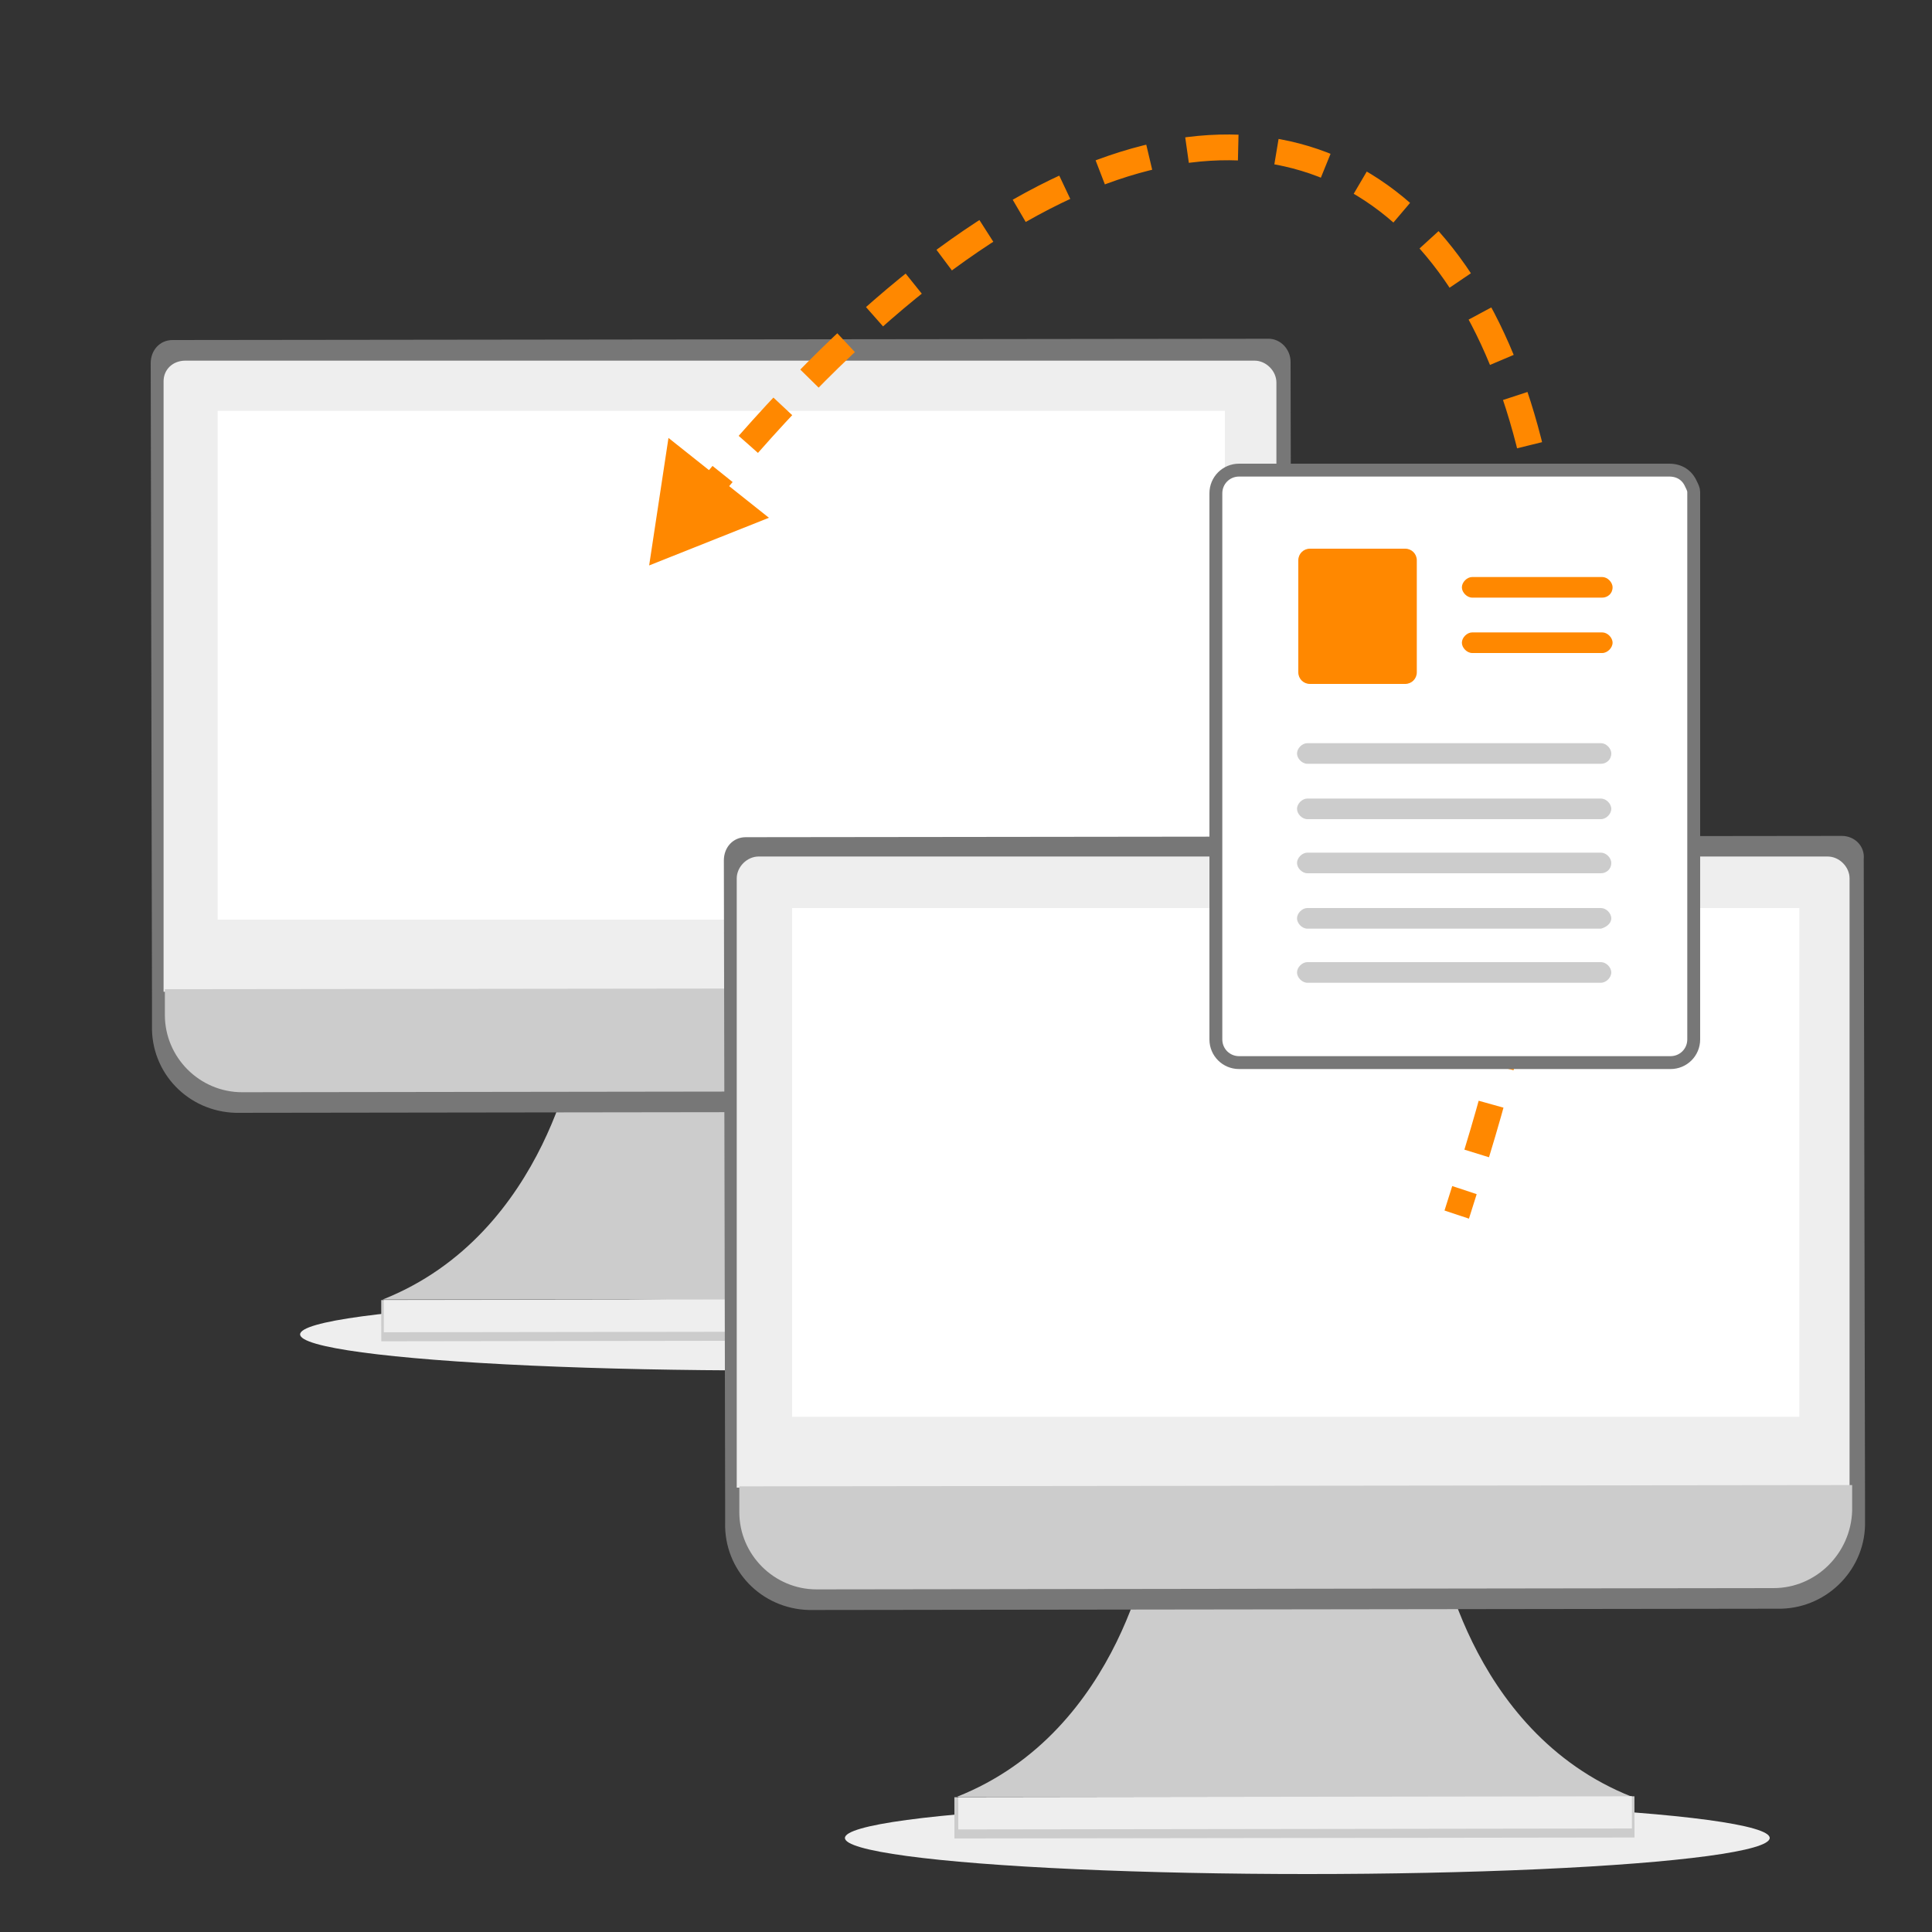 <?xml version="1.0" encoding="utf-8"?>
<!-- Generator: Adobe Illustrator 24.0.3, SVG Export Plug-In . SVG Version: 6.00 Build 0)  -->
<svg version="1.1" id="Ebene_1" xmlns="http://www.w3.org/2000/svg" xmlns:xlink="http://www.w3.org/1999/xlink" x="0px" y="0px"
	 viewBox="0 0 150 150" style="enable-background:new 0 0 150 150;" xml:space="preserve">
<rect x="0" y="0" width="150" height="150" fill="#333333" stroke="none"/>
<style type="text/css">
	.st0{fill:#EEEEEE;}
	.st1{fill:#CCCCCC;}
	.st2{fill:#777777;}
	.st3{fill:#FFFFFF;}
	.st4{fill:none;stroke:#FF8800;stroke-width:2;stroke-miterlimit:10;}
	.st5{fill:none;stroke:#FF8800;stroke-width:2;stroke-miterlimit:10;stroke-dasharray:3.984,2.988;}
	.st6{fill:#FF8800;}
	.st7{fill:#FFFFFF;stroke:#777777;stroke-miterlimit:10;}
</style>
<title>strato-illu-</title>
<g>
	<g id="fe4993e1-c5b9-4c7b-8a56-6ef99c332ca7">
		<ellipse class="st0" cx="59.2" cy="103.6" rx="35.9" ry="2.8"/>
		<ellipse class="st0" cx="101.5" cy="142.7" rx="35.9" ry="2.8"/>
		<path class="st1" d="M67,80.7c0,0,2.2,15.1,15.1,20.2l-26.2,0l-26.2,0c12.9-5.1,15.1-20.2,15.1-20.2L67,80.7z"/>
		
			<rect x="29.6" y="100.9" transform="matrix(1 -1.396262e-03 1.396262e-03 1 -0.143 7.827828e-02)" class="st1" width="52.8" height="3.2"/>
		
			<rect x="29.8" y="100.9" transform="matrix(1 -1.396262e-03 1.396262e-03 1 -0.143 7.830095e-02)" class="st0" width="52.3" height="2.5"/>
		<path class="st2" d="M98.5,26.3l-85.1,0.1c-1,0-1.7,0.8-1.7,1.8l0.1,49.7v1.7c-0.1,3.7,2.8,6.7,6.5,6.8c0,0,0,0,0,0l75.5-0.1
			c3.7-0.1,6.6-3.2,6.5-6.8v-1.7l-0.1-49.7C100.2,27.1,99.4,26.3,98.5,26.3L98.5,26.3z"/>
		<path class="st0" d="M14.4,28h83c0.9,0,1.7,0.8,1.7,1.7v0l0,0v47.3H12.7V29.6C12.7,28.7,13.4,28,14.4,28L14.4,28L14.4,28z"/>
		<path class="st1" d="M93.1,84.7l-74.3,0.1c-3.3,0-6-2.7-6-6l0,0v-2l86.4-0.1v2C99.2,82,96.5,84.7,93.1,84.7L93.1,84.7z"/>
		<rect x="16.9" y="31.9" class="st3" width="78.2" height="39.5"/>
		<path class="st1" d="M111.6,119.3c0,0,2.2,15.1,15.1,20.2l-26.2,0l-26.2,0c12.9-5.1,15.1-20.2,15.1-20.2L111.6,119.3z"/>
		
			<rect x="74.1" y="139.5" transform="matrix(1 -1.396262e-03 1.396262e-03 1 -0.197 0.141)" class="st1" width="52.8" height="3.2"/>
		
			<rect x="74.4" y="139.5" transform="matrix(1 -1.396262e-03 1.396262e-03 1 -0.196 0.141)" class="st0" width="52.3" height="2.5"/>
		<path class="st2" d="M143,64.9L57.9,65c-1,0-1.7,0.8-1.7,1.8l0.1,49.7v1.7c-0.1,3.7,2.8,6.7,6.5,6.8c0,0,0,0,0,0l75.5-0.1
			c3.7-0.1,6.6-3.2,6.5-6.8v-1.7l-0.1-49.7C144.8,65.7,144,64.9,143,64.9L143,64.9z"/>
		<path class="st0" d="M58.9,66.5h83c0.9,0,1.7,0.8,1.7,1.7l0,0v47.3H57.2V68.2C57.2,67.3,58,66.5,58.9,66.5
			C58.9,66.5,58.9,66.5,58.9,66.5L58.9,66.5z"/>
		<path class="st1" d="M137.7,123.3l-74.3,0.1c-3.3,0-6-2.7-6-6c0,0,0,0,0,0l0,0v-2l86.4-0.1v2C143.7,120.6,141,123.3,137.7,123.3
			L137.7,123.3z"/>
		<rect x="61.5" y="70.5" class="st3" width="78.2" height="39.5"/>
		<path class="st4" d="M54.8,38.3c0.4-0.5,0.9-1,1.3-1.5"/>
		<path class="st5" d="M58.1,34.5c45.5-51.7,76.9-9.3,56.1,56.5"/>
		<path class="st4" d="M113.7,92.4c-0.2,0.6-0.4,1.3-0.6,1.9"/>
		<polygon class="st6" points="59.7,40.2 50.4,43.9 51.9,34 		"/>
		<path id="ef34a268-884a-4844-abc9-460590b3c942" class="st7" d="M131.3,37.6c-0.3-0.7-0.9-1.1-1.7-1.1H96.2c-1,0-1.8,0.8-1.8,1.8
			v42.4c0,1,0.8,1.8,1.8,1.8h33.5c1,0,1.8-0.8,1.8-1.8V38.2C131.5,38,131.4,37.8,131.3,37.6L131.3,37.6z"/>
		<path id="e1374cdb-66be-4a43-a322-0d7505f6aebf" class="st6" d="M124.4,46.4h-10.1c-0.4,0-0.8-0.4-0.8-0.8c0-0.4,0.4-0.8,0.8-0.8
			c0,0,0,0,0,0h10.1c0.4,0,0.8,0.4,0.8,0.8C125.2,46.1,124.8,46.4,124.4,46.4C124.4,46.4,124.4,46.4,124.4,46.4z"/>
		<path id="a6dfebd7-180c-494a-942a-740cf41c2c07" class="st6" d="M124.4,50.7h-10.1c-0.4,0-0.8-0.4-0.8-0.8c0-0.4,0.4-0.8,0.8-0.8
			c0,0,0,0,0,0h10.1c0.4,0,0.8,0.4,0.8,0.8C125.2,50.3,124.8,50.7,124.4,50.7C124.4,50.7,124.4,50.7,124.4,50.7z"/>
		<path id="bdb171a7-c1de-4bc2-93a8-cf5261abb821" class="st6" d="M109.1,53.1h-7.4c-0.5,0-0.9-0.4-0.9-0.9v-8.7
			c0-0.5,0.4-0.9,0.9-0.9h7.4c0.5,0,0.9,0.4,0.9,0.9v8.7C110,52.7,109.6,53.1,109.1,53.1z"/>
		<path id="fb643e3f-5b01-4fcb-af35-b03d5c48a1fd" class="st1" d="M124.3,59.3h-22.8c-0.4,0-0.8-0.4-0.8-0.8c0-0.4,0.4-0.8,0.8-0.8
			c0,0,0,0,0,0h22.8c0.4,0,0.8,0.4,0.8,0.8C125.1,59,124.7,59.3,124.3,59.3z"/>
		<path id="a10de336-4a14-4a5e-8b6e-cbc6c42189a9" class="st1" d="M124.3,63.6h-22.8c-0.4,0-0.8-0.4-0.8-0.8c0-0.4,0.4-0.8,0.8-0.8
			c0,0,0,0,0,0h22.8c0.4,0,0.8,0.4,0.8,0.8C125.1,63.2,124.7,63.6,124.3,63.6C124.3,63.6,124.3,63.6,124.3,63.6z"/>
		<path id="a3a52b2e-a78f-4c20-b1cd-ba2c05bab47a" class="st1" d="M124.3,67.8h-22.8c-0.4,0-0.8-0.4-0.8-0.8c0-0.4,0.4-0.8,0.8-0.8
			h22.8c0.4,0,0.8,0.4,0.8,0.8C125.1,67.5,124.7,67.8,124.3,67.8z"/>
		<path id="b032bcf0-2b2f-4e8c-a723-3e43f8fb7459" class="st1" d="M124.3,72.1h-22.8c-0.4,0-0.8-0.4-0.8-0.8c0-0.4,0.4-0.8,0.8-0.8
			h22.8c0.4,0,0.8,0.4,0.8,0.8C125.1,71.7,124.7,72,124.3,72.1z"/>
		<path id="ebd24de1-e58f-4735-8849-d8f57b9f59a3" class="st1" d="M124.3,76.3h-22.8c-0.4,0-0.8-0.4-0.8-0.8c0-0.4,0.4-0.8,0.8-0.8
			h22.8c0.4,0,0.8,0.4,0.8,0.8C125.1,75.9,124.7,76.3,124.3,76.3z"/>
	</g>
</g>
</svg>
